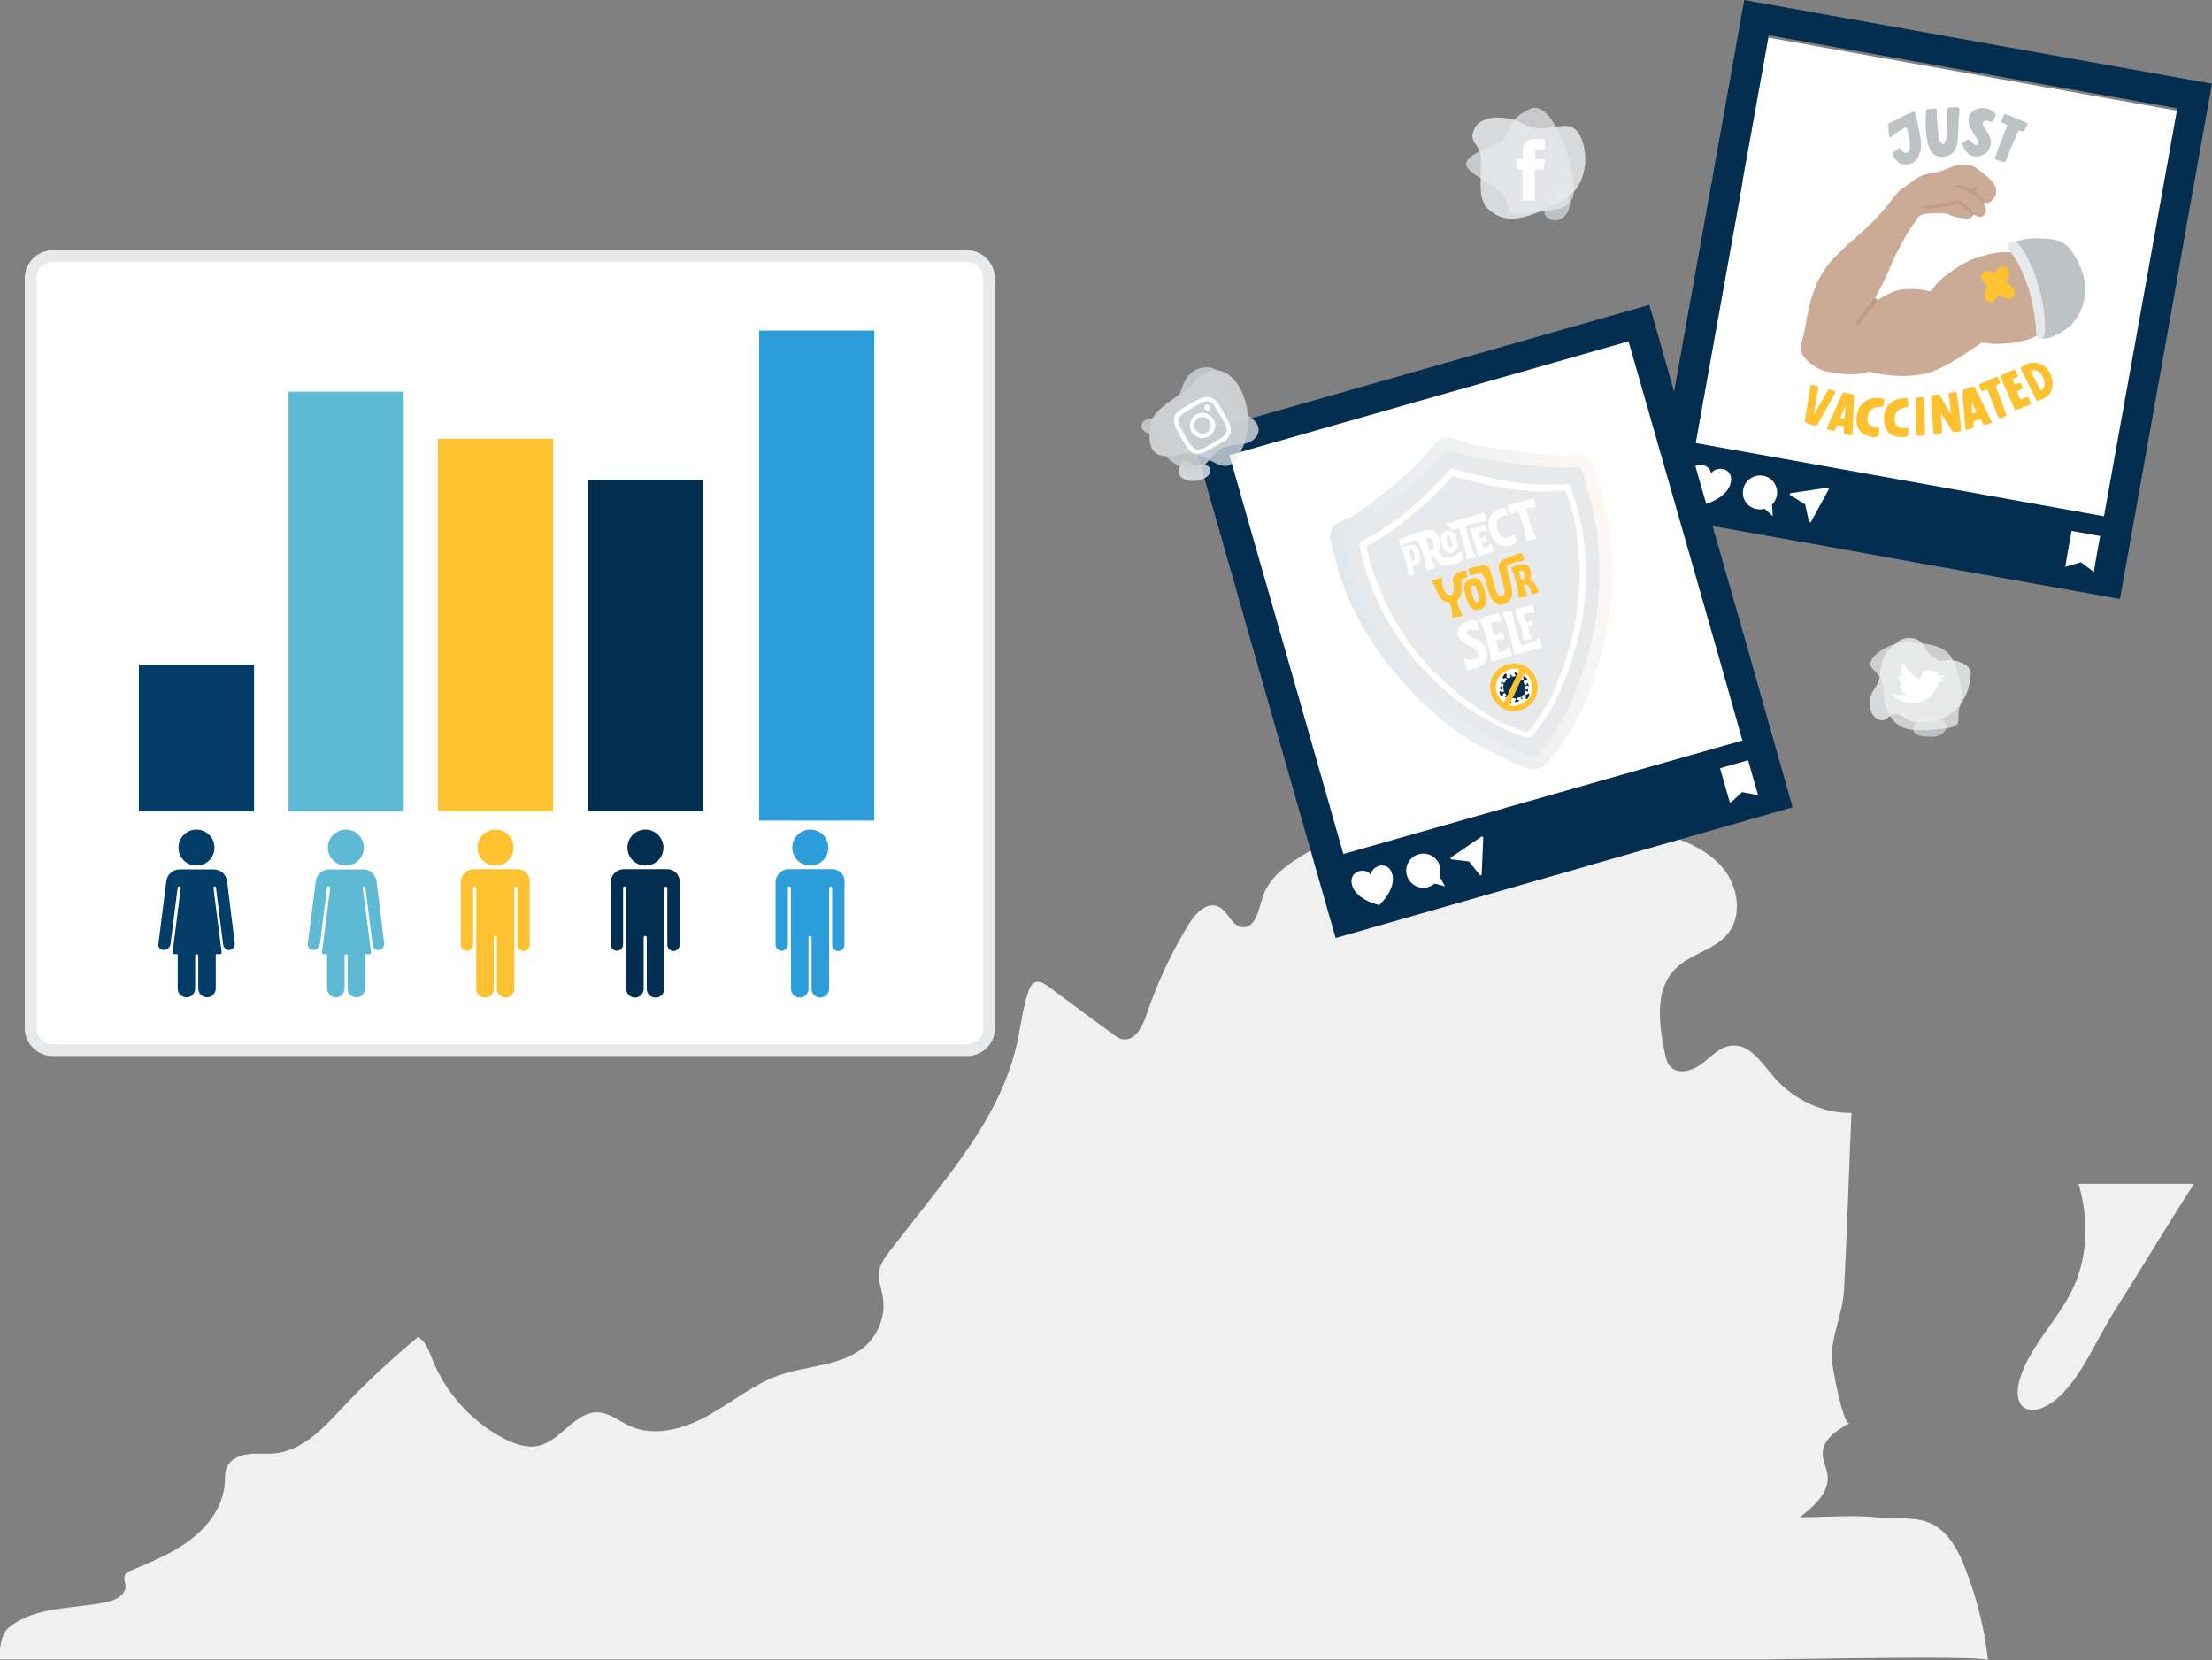 <svg width="489" height="367" viewBox="0 0 489 367" fill="none" xmlns="http://www.w3.org/2000/svg">
<rect x="0" y="0" width="489" height="367" fill="#808080" stroke="none"/>
<g clip-path="url(#clip0)">
<path d="M485.021 261.681C478.938 271.105 473.197 280.757 467.171 290.239C463.646 295.86 461.145 302.162 456.711 307.215C449.946 314.88 442.67 312.382 447.729 301.708C450.401 296.087 454.778 291.488 457.677 285.981C461.6 278.543 461.884 269.743 459.496 261.681H485.021Z" fill="#F0F0F0"/>
<path d="M439.486 367C439.373 365.864 393.213 366.83 389.972 366.83C365.357 366.83 340.743 366.83 316.071 366.83C286.908 366.83 257.746 366.83 228.583 366.83C199.193 366.83 169.803 366.83 140.413 366.83C115.116 366.83 89.819 366.83 64.522 366.83C47.581 366.83 30.698 366.83 13.757 366.83C9.153 366.83 4.548 366.83 -0.057 366.83C-0.057 364.331 0.057 361.209 2.217 359.562C8.073 355.02 16.202 355.702 23.478 354.169C25.468 353.771 27.799 352.636 27.742 350.592C27.685 349.74 27.287 348.888 27.628 348.15C27.855 347.639 28.424 347.412 28.936 347.185C33.54 345.198 38.258 343.324 42.238 340.258C46.217 337.193 49.401 332.764 49.685 327.768C49.742 326.632 49.685 325.497 50.083 324.475C50.822 322.658 52.811 321.693 54.744 321.466C56.677 321.182 58.61 321.466 60.599 321.295C66.853 320.728 71.571 315.618 75.834 311.019C81.064 305.455 86.579 300.402 92.434 295.519C92.604 295.633 92.718 295.746 92.889 295.86C94.31 296.995 94.878 298.812 95.56 300.459C98.516 307.896 104.201 314.198 111.307 317.946C113.695 319.195 116.423 320.16 119.038 319.592C124.041 318.457 127.111 311.984 132.227 312.211C134.785 312.325 136.888 314.142 139.219 315.22C144.733 317.718 151.271 315.845 156.558 312.892C161.844 309.94 166.62 305.966 172.304 303.979C178.899 301.708 186.857 301.991 191.803 297.052C194.531 294.327 195.839 290.239 195.1 286.435C194.816 284.675 194.077 282.972 194.304 281.211C194.531 279.451 195.668 277.918 196.749 276.499C199.932 272.468 203.059 268.38 206.242 264.349C214.428 253.845 222.216 243.115 224.945 230.056C225.741 226.366 226.139 222.619 227.389 219.042C227.673 218.304 228.015 217.509 228.754 217.168C229.72 216.714 230.8 217.395 231.71 218.02C236.428 221.54 241.203 225.06 245.921 228.523C246.604 229.034 247.286 229.545 248.138 229.716C250.867 230.227 252.573 226.99 253.425 224.379C255.813 217.338 258.939 210.582 262.805 204.28C264.226 201.952 266.671 199.34 269.229 200.362C271.446 201.271 272.242 204.734 274.629 204.961C277.472 205.245 278.211 201.271 279.063 198.546C281.735 189.632 294.014 187.815 299.585 180.321C303.11 175.608 303.508 169.249 303.508 163.345C303.508 160.449 304.19 156.645 307.032 156.304C308.226 156.134 309.363 156.702 310.386 157.326C319.482 162.834 325.053 174.132 335.456 176.403C336.138 176.573 336.991 176.63 337.559 176.176C338.298 175.665 338.298 174.586 338.298 173.678C338.355 169.703 340.288 165.559 343.756 163.628C343.926 163.515 344.097 163.458 344.267 163.345C348.019 161.528 353.363 163.061 354.841 166.978C356.035 170.214 354.556 174.018 355.693 177.311C357.285 181.683 362.629 183.103 367.12 184.295C372.293 185.657 377.523 187.815 380.877 191.903C384.288 195.991 385.254 202.52 381.843 206.551C378.83 210.128 373.543 210.866 370.303 214.216C365.755 218.815 366.722 226.366 368.029 232.725C368.257 233.804 368.484 234.939 369.223 235.734C370.985 237.664 374.226 236.699 376.272 235.109C378.319 233.52 380.251 231.362 382.81 231.135C386.903 230.738 389.518 235.053 392.189 238.118C396.339 242.944 402.934 246.181 409.3 246.01C408.732 259.069 408.334 272.184 407.652 285.243C407.368 290.352 404.923 294.951 404.923 300.231C404.923 301.48 407.424 315.391 408.902 314.596C406.117 316.072 402.934 318.173 402.934 321.352C402.934 322.942 403.786 324.361 404.014 325.951C404.525 329.868 401.058 332.991 397.874 335.376C403.673 335.433 409.471 334.808 415.213 335.433C420.386 336 425.559 334.638 429.709 338.726C432.153 341.167 433.631 344.403 434.825 347.696C437.212 353.998 438.747 360.471 439.486 367Z" fill="#F0F0F0"/>
<path d="M218.691 227.274C218.691 229.943 216.474 232.157 213.802 232.157H11.653C8.982 232.157 6.765 229.943 6.765 227.274V61.489C6.765 58.82 8.982 56.606 11.653 56.606H213.745C216.417 56.606 218.634 58.82 218.634 61.489V227.274H218.691Z" fill="white"/>
<path d="M218.691 227.274C218.691 229.943 216.474 232.157 213.802 232.157H11.653C8.982 232.157 6.765 229.943 6.765 227.274V61.489C6.765 58.82 8.982 56.606 11.653 56.606H213.745C216.417 56.606 218.634 58.82 218.634 61.489V227.274H218.691Z" stroke="#E7E9EB" stroke-width="2.581" stroke-miterlimit="10" stroke-linecap="round" stroke-linejoin="round"/>
<path d="M485.931 25.32L390.92 8.314L371.977 113.88L466.988 130.886L485.931 25.32Z" fill="white"/>
<path d="M39.452 187.361C39.452 189.575 41.214 191.335 43.431 191.335C45.648 191.335 47.411 189.575 47.411 187.361C47.411 185.147 45.648 183.386 43.431 183.386C41.214 183.386 39.452 185.147 39.452 187.361Z" fill="#013D66"/>
<path d="M35.018 208.709L36.78 194.742C36.95 193.322 38.201 192.187 39.679 192.187H47.297C48.775 192.187 49.968 193.266 50.196 194.742L51.901 208.538C51.958 209.163 51.617 209.731 51.049 209.958C50.253 210.242 49.457 209.674 49.343 208.879L47.752 196.218C47.752 196.048 47.581 195.934 47.467 195.934C47.297 195.934 47.126 196.104 47.183 196.275L49.002 210.582C49.002 210.753 48.888 210.923 48.661 210.923H47.695V218.474C47.695 219.553 46.899 220.461 45.819 220.461C44.739 220.518 43.829 219.61 43.829 218.531V211.264C43.829 211.036 43.658 210.923 43.488 210.923C43.261 210.923 43.147 211.093 43.147 211.264V218.474C43.147 219.553 42.351 220.461 41.271 220.461C40.191 220.518 39.281 219.61 39.281 218.531V210.923H38.485C38.315 210.923 38.144 210.753 38.144 210.582L39.963 196.275C39.963 196.104 39.85 195.934 39.679 195.934H39.566C39.395 195.934 39.281 196.048 39.281 196.218L37.69 208.709C37.576 209.39 36.95 210.014 36.212 210.014C35.416 209.958 34.904 209.39 35.018 208.709Z" fill="#013D66"/>
<path d="M56.166 146.936H30.698V179.355H56.166V146.936Z" fill="#013D66"/>
<path d="M72.481 187.361C72.481 189.575 74.243 191.335 76.46 191.335C78.677 191.335 80.439 189.575 80.439 187.361C80.439 185.147 78.677 183.386 76.46 183.386C74.3 183.386 72.481 185.147 72.481 187.361Z" fill="#5EBAD4"/>
<path d="M68.046 208.709L69.809 194.742C69.979 193.322 71.23 192.187 72.708 192.187H80.325C81.803 192.187 82.997 193.266 83.225 194.742L84.93 208.538C84.987 209.163 84.646 209.731 84.077 209.958C83.281 210.242 82.486 209.674 82.372 208.879L80.78 196.218C80.78 196.048 80.609 195.934 80.496 195.934C80.325 195.934 80.155 196.104 80.212 196.275L82.031 210.582C82.031 210.753 81.917 210.923 81.69 210.923H80.723V218.474C80.723 219.553 79.927 220.461 78.847 220.461C77.767 220.518 76.858 219.61 76.858 218.531V211.264C76.858 211.036 76.687 210.923 76.516 210.923C76.289 210.923 76.175 211.093 76.175 211.264V218.474C76.175 219.553 75.38 220.461 74.299 220.461C73.219 220.518 72.31 219.61 72.31 218.531V210.923H71.514C71.343 210.923 71.173 210.753 71.173 210.582L72.992 196.275C72.992 196.104 72.878 195.934 72.708 195.934H72.594C72.424 195.934 72.31 196.048 72.31 196.218L70.718 208.709C70.604 209.39 69.979 210.014 69.24 210.014C68.501 209.958 67.99 209.39 68.046 208.709Z" fill="#5EBAD4"/>
<path d="M89.251 86.583H63.783V179.355H89.251V86.583Z" fill="#5EBAD4"/>
<path d="M113.524 187.361C113.524 189.575 111.762 191.335 109.545 191.335C107.328 191.335 105.565 189.575 105.565 187.361C105.565 185.147 107.328 183.386 109.545 183.386C111.762 183.386 113.524 185.147 113.524 187.361Z" fill="#FEC12F"/>
<path d="M114.376 192.13H113.808H105.338H104.769C103.178 192.13 101.87 193.436 101.87 195.026V208.822C101.87 209.56 102.495 210.185 103.234 210.185C103.973 210.185 104.599 209.56 104.599 208.822V196.275C104.599 196.048 104.769 195.934 104.94 195.934C105.11 195.934 105.281 196.104 105.281 196.275V218.588C105.281 219.666 106.134 220.518 107.214 220.518C108.294 220.518 109.147 219.666 109.147 218.588V207.232C109.147 207.005 109.317 206.892 109.488 206.892C109.715 206.892 109.829 207.062 109.829 207.232V218.588C109.829 219.666 110.681 220.518 111.762 220.518C112.842 220.518 113.694 219.666 113.694 218.588V204.848V196.331C113.694 196.104 113.865 195.991 114.035 195.991C114.206 195.991 114.376 196.161 114.376 196.331V208.879C114.376 209.617 115.002 210.242 115.741 210.242C116.48 210.242 117.105 209.617 117.105 208.879V195.082C117.219 193.436 115.968 192.13 114.376 192.13Z" fill="#FEC12F"/>
<path d="M122.278 96.973H96.811V179.355H122.278V96.973Z" fill="#FEC12F"/>
<path d="M146.667 187.361C146.667 189.575 144.904 191.335 142.687 191.335C140.47 191.335 138.708 189.575 138.708 187.361C138.708 185.147 140.47 183.386 142.687 183.386C144.848 183.386 146.667 185.147 146.667 187.361Z" fill="#032E4F"/>
<path d="M147.519 192.13H146.951H138.48H137.912C136.32 192.13 135.013 193.436 135.013 195.026V208.822C135.013 209.56 135.638 210.185 136.377 210.185C137.116 210.185 137.741 209.56 137.741 208.822V196.275C137.741 196.048 137.912 195.934 138.082 195.934C138.253 195.934 138.424 196.104 138.424 196.275V218.588C138.424 219.666 139.276 220.518 140.356 220.518C141.436 220.518 142.289 219.666 142.289 218.588V207.232C142.289 207.005 142.46 206.892 142.63 206.892C142.858 206.892 142.971 207.062 142.971 207.232V218.588C142.971 219.666 143.824 220.518 144.904 220.518C145.984 220.518 146.837 219.666 146.837 218.588V204.848V196.331C146.837 196.104 147.007 195.991 147.178 195.991C147.349 195.991 147.519 196.161 147.519 196.331V208.879C147.519 209.617 148.144 210.242 148.883 210.242C149.622 210.242 150.248 209.617 150.248 208.879V195.082C150.361 193.436 149.054 192.13 147.519 192.13Z" fill="#032E4F"/>
<path d="M155.421 106.057H129.953V179.355H155.421V106.057Z" fill="#032E4F"/>
<path d="M183.105 187.361C183.105 189.575 181.343 191.335 179.126 191.335C176.909 191.335 175.146 189.575 175.146 187.361C175.146 185.147 176.909 183.386 179.126 183.386C181.343 183.386 183.105 185.147 183.105 187.361Z" fill="#2D9CDB"/>
<path d="M183.958 192.13H183.389H174.919H174.35C172.759 192.13 171.451 193.436 171.451 195.026V208.822C171.451 209.56 172.076 210.185 172.816 210.185C173.555 210.185 174.18 209.56 174.18 208.822V196.275C174.18 196.048 174.35 195.934 174.521 195.934C174.691 195.934 174.862 196.104 174.862 196.275V218.588C174.862 219.666 175.715 220.518 176.795 220.518C177.875 220.518 178.728 219.666 178.728 218.588V207.232C178.728 207.005 178.898 206.892 179.069 206.892C179.296 206.892 179.41 207.062 179.41 207.232V218.588C179.41 219.666 180.262 220.518 181.343 220.518C182.423 220.518 183.275 219.666 183.275 218.588V204.848V196.331C183.275 196.104 183.446 195.991 183.616 195.991C183.787 195.991 183.958 196.161 183.958 196.331V208.879C183.958 209.617 184.583 210.242 185.322 210.242C186.061 210.242 186.686 209.617 186.686 208.879V195.082C186.857 193.436 185.549 192.13 183.958 192.13Z" fill="#2D9CDB"/>
<path d="M193.281 73.071H167.813V181.399H193.281V73.071Z" fill="#2D9CDB"/>
<path d="M432.949 27.82C432.892 29.012 432.835 30.148 432.722 31.284C432.665 31.681 432.608 32.078 432.494 32.419C432.096 33.555 431.357 34.293 430.164 34.52C429.709 34.633 429.254 34.69 428.799 34.633C427.719 34.463 426.98 33.895 426.582 32.873C426.071 31.681 425.9 30.432 425.786 29.126C425.616 27.593 425.73 26.06 425.786 24.527C425.786 24.3 425.9 24.187 426.127 24.13C426.525 24.016 426.923 24.073 427.321 24.016C427.492 24.016 427.605 24.016 427.776 24.016C428.117 24.016 428.174 24.073 428.174 24.414C428.174 24.754 428.174 25.038 428.174 25.379C428.174 26.458 428.288 27.536 428.401 28.615C428.458 29.353 428.515 30.035 428.686 30.716C428.742 31.056 428.856 31.34 429.083 31.567C429.425 31.965 429.766 31.908 429.993 31.454C430.164 31.113 430.22 30.773 430.277 30.375C430.448 28.615 430.562 26.855 430.448 25.095C430.448 24.811 430.448 24.471 430.448 24.187C430.448 23.903 430.562 23.789 430.846 23.789C431.471 23.732 432.153 23.676 432.779 23.732C433.12 23.732 433.176 23.846 433.176 24.187C433.176 24.584 433.176 24.982 433.12 25.379C433.006 26.344 432.949 27.139 432.949 27.82Z" fill="#BDC2C5"/>
<path d="M424.65 32.249C424.593 33.384 424.365 34.463 423.569 35.371C423.342 35.599 423.115 35.826 422.83 35.996C422.148 36.28 421.466 36.45 420.727 36.337C420.329 36.28 419.931 36.109 419.647 35.882C419.078 35.371 418.624 34.804 418.453 34.066C418.396 33.839 418.453 33.725 418.624 33.611C418.965 33.328 419.363 33.044 419.761 32.816C420.102 32.646 420.159 32.703 420.329 32.987C420.443 33.157 420.5 33.328 420.613 33.441C421.011 34.066 421.807 33.782 422.091 33.271C422.148 33.1 422.205 32.93 422.205 32.76C422.262 31.284 422.035 29.807 421.523 28.388C421.466 28.161 421.352 28.161 421.182 28.218C420.159 28.785 419.078 29.24 418.283 30.148C418.226 30.205 418.226 30.262 418.169 30.262C417.941 30.432 417.771 30.375 417.657 30.091C417.544 29.637 417.487 29.126 417.487 28.672C417.487 28.331 417.43 28.047 417.373 27.707C417.316 27.48 417.373 27.366 417.6 27.253C419.249 26.401 420.954 25.606 422.66 24.811C422.717 24.811 422.717 24.754 422.774 24.754C423.115 24.584 423.285 24.698 423.399 25.038C423.456 25.265 423.513 25.492 423.569 25.72C423.967 27.196 424.252 28.729 424.479 30.262C424.65 30.943 424.65 31.624 424.65 32.249Z" fill="#BDC2C5"/>
<path d="M436.587 34.577C435.791 34.577 435.166 34.122 434.597 33.441C434.313 33.044 434.029 32.589 433.915 32.078C433.801 31.681 433.801 31.567 434.199 31.284C434.427 31.113 434.654 31 434.881 30.943C435.166 30.829 435.393 30.886 435.564 31.113C435.848 31.397 436.075 31.681 436.416 31.908C436.644 32.078 436.871 32.078 437.098 31.965C437.326 31.851 437.383 31.681 437.326 31.397C437.212 31 437.042 30.659 436.814 30.318C436.473 29.807 436.132 29.296 435.848 28.785C435.62 28.331 435.45 27.877 435.279 27.423C434.881 26.06 435.507 24.925 436.587 24.3C438.008 23.505 439.827 23.903 440.964 24.925C441.191 25.152 441.248 25.379 441.135 25.663C440.964 26.117 440.68 26.514 440.396 26.855C440.225 27.025 440.054 27.082 439.884 26.912C439.6 26.741 439.259 26.685 438.974 26.685C438.52 26.685 438.235 27.025 438.349 27.48C438.406 27.65 438.463 27.877 438.576 27.991C438.861 28.445 439.145 28.899 439.429 29.353C439.827 29.978 440.055 30.659 440.111 31.397C440.111 33.328 438.633 34.69 436.587 34.577Z" fill="#BDC2C5"/>
<path d="M446.535 28.842C446.251 28.785 446.194 28.956 446.081 29.126C445.683 30.148 445.228 31.17 444.773 32.192C444.318 33.271 443.864 34.293 443.523 35.371C443.352 35.826 443.295 35.883 442.784 35.769C442.329 35.655 441.817 35.485 441.362 35.315C440.964 35.144 440.964 35.088 441.078 34.69C441.249 34.236 441.419 33.782 441.59 33.328C442.272 31.567 442.954 29.807 443.636 28.047C443.75 27.707 443.75 27.707 443.466 27.536C443.181 27.366 442.897 27.253 442.613 27.082C442.329 26.969 442.329 26.912 442.442 26.685C442.613 26.287 442.784 25.89 442.954 25.492C443.068 25.265 443.181 25.209 443.409 25.265C443.807 25.379 444.148 25.492 444.546 25.663C445.683 26.117 446.763 26.571 447.843 27.082C448.355 27.309 448.298 27.253 448.07 27.764C447.9 28.104 447.729 28.445 447.559 28.842C447.502 29.013 447.331 29.069 447.161 29.013C446.99 29.013 446.706 28.899 446.535 28.842Z" fill="#BDC2C5"/>
<path d="M429.083 91.239C429.14 92.488 429.254 93.68 429.311 94.873C429.311 95.043 429.311 95.157 429.311 95.327C429.311 95.781 429.254 95.838 428.856 95.895C428.515 95.951 428.174 95.951 427.889 96.008C427.548 96.008 427.492 96.008 427.435 95.668C427.321 93.964 427.094 92.318 427.037 90.615C426.98 89.706 426.923 88.798 426.866 87.889C426.866 87.492 426.866 87.492 427.264 87.378C427.605 87.322 427.946 87.265 428.231 87.208C428.572 87.151 428.742 87.208 428.913 87.549C429.595 88.741 430.277 89.876 431.016 91.069C431.073 91.182 431.13 91.353 431.3 91.409C431.3 91.182 431.243 91.069 431.243 90.898C431.073 89.706 430.959 88.514 430.789 87.378C430.732 86.924 430.732 86.924 431.243 86.754C431.528 86.697 431.869 86.64 432.21 86.64C432.494 86.64 432.551 86.754 432.608 86.981C432.778 88.116 432.949 89.195 433.063 90.331C433.233 91.75 433.347 93.169 433.517 94.532C433.574 95.441 433.631 95.327 432.778 95.441C431.528 95.611 431.869 95.724 431.187 94.702C430.504 93.68 429.879 92.602 429.254 91.58C429.197 91.409 429.197 91.353 429.083 91.239Z" fill="#FEC12F"/>
<path d="M436.246 93.397C436.246 93.68 436.246 94.021 436.303 94.305C436.303 94.475 436.246 94.589 436.075 94.646C435.677 94.816 435.223 94.873 434.825 94.986C434.54 95.043 434.484 95.043 434.484 94.703C434.427 93.851 434.313 93.056 434.256 92.204C434.142 90.388 433.972 88.627 433.915 86.811C433.915 86.697 433.915 86.584 433.915 86.47C433.915 86.243 434.029 86.129 434.199 86.073C434.881 85.845 435.507 85.675 436.189 85.448C436.416 85.391 436.473 85.505 436.587 85.675C436.871 86.356 437.212 86.981 437.553 87.606C438.463 89.422 439.316 91.296 440.225 93.113C440.396 93.453 440.396 93.51 440.055 93.567C439.657 93.68 439.202 93.794 438.804 93.908C438.577 93.964 438.406 93.908 438.349 93.68C438.235 93.397 438.065 93.169 437.951 92.886C437.894 92.715 437.781 92.659 437.61 92.715C437.326 92.829 436.985 92.942 436.644 92.999C436.303 93.169 436.246 93.226 436.246 93.397ZM435.962 89.082C435.905 89.195 435.905 89.309 435.905 89.422C435.905 89.876 435.962 90.388 435.962 90.842C436.018 91.466 436.018 91.466 436.644 91.296C436.814 91.239 436.871 91.182 436.814 90.955C436.587 90.501 436.416 89.99 436.189 89.536C436.132 89.365 436.075 89.195 435.962 89.082Z" fill="#FEC12F"/>
<path d="M408.618 86.981C408.902 87.038 409.187 87.094 409.471 87.151C409.869 87.265 409.869 87.265 409.869 87.662C409.869 88.116 409.812 88.627 409.812 89.082C409.755 90.728 409.698 92.318 409.641 93.964C409.641 94.589 409.585 95.27 409.528 95.895C409.528 96.122 409.414 96.235 409.187 96.179C408.732 96.179 408.334 96.065 407.879 95.951C407.709 95.895 407.595 95.781 407.595 95.611C407.595 95.27 407.595 94.93 407.595 94.589C407.595 94.362 407.538 94.248 407.311 94.191C407.026 94.135 406.685 94.078 406.401 94.021C406.231 93.964 406.117 94.078 406.06 94.191C405.946 94.418 405.833 94.702 405.719 94.93C405.605 95.157 405.492 95.27 405.207 95.213C404.866 95.157 404.525 95.1 404.184 94.986C403.843 94.873 403.843 94.816 403.957 94.475C404.241 93.851 404.525 93.169 404.809 92.545C405.548 90.898 406.287 89.195 407.026 87.549C407.424 86.697 407.424 86.697 408.334 86.811C408.391 86.924 408.504 86.924 408.618 86.981ZM407.993 89.82C407.993 89.82 407.936 89.82 407.936 89.876C407.538 90.671 407.197 91.409 406.913 92.261C406.856 92.375 406.913 92.488 407.026 92.488C407.14 92.545 407.254 92.545 407.311 92.545C407.709 92.602 407.709 92.602 407.765 92.204C407.936 91.466 407.936 90.728 408.05 89.99C408.05 89.933 408.05 89.876 407.993 89.82Z" fill="#FEC12F"/>
<path d="M450.458 80.281C451.822 80.508 452.789 81.417 453.357 82.836C453.755 83.858 453.869 84.88 453.641 85.959C453.471 86.584 453.187 87.094 452.675 87.492C452.05 88.003 451.311 88.344 450.572 88.627C450.401 88.684 450.344 88.627 450.231 88.514C450.06 88.173 449.833 87.889 449.719 87.549C448.753 85.618 447.786 83.631 446.82 81.701C446.649 81.36 446.649 81.36 446.877 81.19C447.9 80.338 449.037 79.941 450.458 80.281ZM451.197 86.356C451.709 86.016 451.936 85.561 451.993 84.994C451.993 84.256 451.765 83.518 451.368 82.893C451.083 82.439 450.685 82.098 450.174 81.928C449.719 81.757 449.378 81.814 448.98 82.155C449.662 83.574 450.401 84.994 451.197 86.356Z" fill="#FEC12F"/>
<path d="M401.114 91.523C401.398 90.955 401.683 90.444 401.967 89.99C402.649 88.741 403.388 87.492 404.07 86.243C404.184 86.016 404.298 85.959 404.525 86.073C404.866 86.186 405.207 86.3 405.491 86.413C405.832 86.527 405.832 86.584 405.662 86.924C404.923 88.287 404.184 89.649 403.388 91.012C402.876 91.92 402.365 92.772 401.91 93.68C401.739 94.021 401.512 94.135 401.171 94.078C400.489 93.964 399.863 93.737 399.238 93.397C399.011 93.283 398.954 93.113 399.011 92.886C399.181 91.75 399.409 90.615 399.579 89.479C399.807 88.117 400.034 86.811 400.205 85.448C400.261 85.051 400.318 84.994 400.716 85.107C401.057 85.164 401.398 85.278 401.739 85.391C402.08 85.505 402.08 85.505 401.967 85.789C401.626 87.549 401.341 89.365 401.057 91.182C401.057 91.239 401 91.353 401.114 91.523Z" fill="#FEC12F"/>
<path d="M413.677 96.576C412.199 96.292 411.176 95.668 410.664 94.362C410.38 93.68 410.38 92.999 410.437 92.261C410.494 91.75 410.551 91.296 410.721 90.785C411.346 88.911 413.279 87.889 414.928 87.946C415.326 87.946 415.781 88.003 416.178 88.116C416.576 88.23 416.633 88.344 416.576 88.741C416.576 88.855 416.52 88.968 416.52 89.025C416.406 89.309 416.406 89.593 416.235 89.82C416.065 90.047 415.724 89.933 415.439 89.933C414.985 89.99 414.53 90.104 414.132 90.274C413.791 90.444 413.507 90.671 413.336 90.955C412.995 91.523 412.768 92.091 412.825 92.772C412.881 93.453 413.222 93.964 413.848 94.248C414.189 94.362 414.53 94.475 414.928 94.475C415.439 94.475 415.496 94.532 415.439 95.1C415.439 95.441 415.383 95.781 415.326 96.065C415.269 96.463 415.155 96.519 414.757 96.576C414.303 96.69 413.905 96.633 413.677 96.576Z" fill="#FEC12F"/>
<path d="M419.305 96.519C417.997 96.292 417.202 95.497 416.747 94.305C416.349 93.113 416.349 91.864 416.804 90.671C417.202 89.593 417.941 88.855 418.964 88.457C419.703 88.173 420.499 88.003 421.295 88.003C421.693 88.003 421.693 88.003 421.749 88.4C421.806 88.798 421.806 89.252 421.863 89.649C421.863 89.876 421.806 89.99 421.579 89.99C421.181 90.047 420.726 90.16 420.385 90.274C419.191 90.728 418.68 91.864 418.85 93.056C418.964 93.908 419.646 94.532 420.556 94.646C420.897 94.703 421.238 94.646 421.522 94.589C421.806 94.532 421.806 94.532 421.863 94.873C421.92 95.27 421.863 95.725 421.863 96.122C421.863 96.292 421.749 96.406 421.636 96.463C421.181 96.633 420.726 96.633 420.271 96.633C419.93 96.633 419.589 96.576 419.305 96.519Z" fill="#FEC12F"/>
<path d="M446.251 83.12C446.194 83.234 446.137 83.29 446.023 83.29C445.739 83.461 445.455 83.574 445.114 83.745C444.887 83.858 444.887 83.972 445 84.142C445.114 84.369 445.228 84.596 445.284 84.767C445.341 84.937 445.455 84.994 445.626 84.937C445.853 84.823 446.08 84.767 446.365 84.71C446.706 84.596 446.706 84.596 446.876 84.88C447.388 85.789 447.331 85.845 446.421 86.243C445.796 86.527 445.853 86.47 446.08 87.038C446.194 87.378 446.365 87.662 446.478 88.003C446.592 88.23 446.706 88.287 446.876 88.173C447.274 88.06 447.672 87.946 448.013 87.832C448.354 87.719 448.354 87.719 448.525 88.06C448.638 88.4 448.809 88.684 448.923 89.025C448.98 89.195 448.98 89.365 448.752 89.422C447.786 89.82 446.819 90.217 445.796 90.615C445.512 90.728 445.512 90.728 445.341 90.387C445.057 89.706 444.716 89.025 444.432 88.344C443.75 86.754 443.067 85.164 442.328 83.574C442.158 83.12 442.101 83.12 442.556 82.893C443.409 82.496 444.261 82.098 445.114 81.757C445.455 81.644 445.455 81.644 445.569 81.928C445.682 82.269 445.853 82.552 445.967 82.893C446.194 83.007 446.194 83.063 446.251 83.12Z" fill="#FEC12F"/>
<path d="M443.579 91.75C443.522 91.864 443.465 91.92 443.351 91.977C442.953 92.147 442.612 92.375 442.214 92.488C442.044 92.545 441.873 92.488 441.816 92.318C441.759 92.204 441.703 92.091 441.646 91.92C440.907 90.16 440.225 88.4 439.542 86.584C439.372 86.073 439.315 86.073 438.86 86.243C438.69 86.3 438.576 86.356 438.405 86.413C438.178 86.527 438.064 86.47 437.951 86.243C437.78 85.902 437.666 85.561 437.496 85.221C437.439 85.05 437.496 84.937 437.666 84.88C437.723 84.88 437.78 84.823 437.837 84.823C438.974 84.312 440.111 83.858 441.248 83.347C441.589 83.177 441.589 83.177 441.759 83.574C441.873 83.858 441.987 84.142 442.101 84.426C442.214 84.653 442.157 84.767 441.93 84.88C441.759 84.937 441.589 85.05 441.418 85.107C441.191 85.221 441.191 85.334 441.248 85.505C441.873 87.151 442.442 88.798 443.067 90.444C443.181 90.785 443.351 91.126 443.465 91.523C443.522 91.636 443.579 91.693 443.579 91.75Z" fill="#FEC12F"/>
<path d="M425.16 87.833C425.388 87.833 425.388 88.003 425.388 88.173C425.388 88.798 425.388 89.422 425.445 90.047C425.501 91.92 425.501 93.737 425.558 95.611C425.558 95.668 425.558 95.724 425.558 95.724C425.558 96.235 425.501 96.235 425.047 96.292C424.762 96.292 424.421 96.292 424.137 96.349C423.682 96.349 423.625 96.292 423.625 95.895C423.625 95.157 423.625 94.419 423.625 93.68C423.569 91.92 423.569 90.16 423.512 88.344C423.512 87.889 423.512 87.946 423.966 87.889C424.308 87.776 424.706 87.833 425.16 87.833Z" fill="#FEC12F"/>
<path d="M438.406 44.967C438.691 45.307 438.861 45.591 438.975 45.932C439.145 46.499 439.032 47.011 438.691 47.465C438.406 47.805 438.008 47.976 437.554 47.919C437.156 47.862 436.815 47.749 436.473 47.578C436.36 47.522 436.246 47.465 436.189 47.635C435.905 48.146 435.45 48.316 434.939 48.316C433.631 48.316 432.324 48.089 431.073 47.522C430.618 47.294 430.107 47.181 429.595 47.181C428.458 47.124 427.321 47.124 426.241 47.181C425.672 47.238 425.104 47.351 424.592 47.578C424.422 47.635 424.251 47.749 424.138 47.919C423.342 49.111 422.432 50.247 421.693 51.496C420.84 52.915 420.158 54.391 419.362 55.811C418.68 57.06 418.169 58.366 417.6 59.672C417.032 60.977 416.463 62.227 415.781 63.475C415.213 64.554 414.701 65.576 414.132 66.655C414.076 66.712 414.076 66.825 414.019 66.939C414.246 66.882 414.36 66.712 414.53 66.655C415.838 65.747 417.259 65.065 418.68 64.441C419.874 63.986 421.125 63.873 422.375 63.873C423.797 63.873 425.161 64.043 426.525 64.384C426.696 64.441 426.809 64.384 426.923 64.27C427.321 63.816 427.662 63.305 428.06 62.851C429.026 61.659 430.277 60.75 431.528 59.899C432.835 58.99 434.143 58.195 435.564 57.514C441.078 55.357 443.807 55.697 444.773 55.811C446.365 55.981 447.786 56.492 449.15 57.344C449.946 57.798 450.628 58.422 451.254 59.161C452.106 60.126 452.789 61.148 453.414 62.283C454.323 64.043 454.721 65.974 454.494 67.961C454.38 68.869 454.039 69.721 453.698 70.516C452.845 72.56 451.254 73.809 449.264 74.717C448.07 75.228 444.659 76.137 440.453 76.023C439.771 75.909 439.088 75.853 438.349 75.739C438.179 75.682 438.008 75.739 437.895 75.853C436.758 76.704 435.564 77.442 434.37 78.237C432.38 79.543 430.334 80.792 428.117 81.757C426.753 82.382 425.331 82.723 423.797 82.893C418.851 83.574 414.53 82.439 413.45 82.212C413.337 82.155 413.166 82.155 413.052 82.212C411.915 82.609 410.722 82.723 409.471 82.723C407.709 82.779 405.946 82.552 404.184 82.212C402.365 81.871 400.034 80.508 398.897 79.032C398.556 78.635 398.329 78.18 398.158 77.669C397.988 77.102 398.045 76.534 398.158 75.966C398.215 75.853 398.215 75.682 398.272 75.569C398.841 74.093 399.011 72.503 399.295 70.913C399.58 69.38 399.921 67.847 400.319 66.314C400.546 65.463 401.569 62.34 402.763 60.523C403.502 59.217 404.468 58.025 405.549 56.946C406.458 56.038 407.368 55.073 408.277 54.221C409.357 53.199 410.608 52.234 411.688 51.212C413.962 49.168 416.065 47.011 417.884 44.569C418.339 43.945 418.851 43.32 419.362 42.752C419.76 42.298 420.272 41.844 420.784 41.503C421.636 40.935 422.489 40.311 423.285 39.743C424.251 39.005 425.331 38.551 426.525 38.381C426.923 38.324 427.321 38.21 427.719 38.154C428.515 38.04 429.254 37.813 429.993 37.472C431.187 36.961 432.38 36.507 433.631 36.393C434.939 36.28 436.132 36.564 437.156 37.359C438.065 37.983 438.918 38.664 439.714 39.403C440.112 39.743 440.51 40.141 440.794 40.652C441.988 42.525 440.908 44.285 439.43 44.91C439.259 44.739 438.918 44.853 438.406 44.967Z" fill="#CBAA96"/>
<path d="M425.389 46.045C425.218 45.989 425.047 45.989 424.934 45.875C424.82 45.761 424.82 45.648 424.991 45.648C425.104 45.591 425.218 45.591 425.389 45.591C427.606 45.534 429.766 45.023 431.926 44.456C432.04 44.399 432.21 44.399 432.324 44.342C432.892 44.172 433.347 44.342 433.802 44.683C434.2 45.023 434.598 45.364 434.996 45.761C435.337 46.102 435.621 46.386 435.905 46.727C435.962 46.783 435.962 46.783 436.019 46.84C436.133 47.011 436.303 47.238 436.133 47.351C435.962 47.522 435.792 47.294 435.678 47.181C434.939 46.443 434.086 45.875 433.29 45.194C433.006 44.91 432.779 44.91 432.381 45.023C430.618 45.648 428.743 45.989 426.867 46.045C426.298 46.102 425.843 46.102 425.389 46.045Z" fill="#C39B84"/>
<path d="M414.986 66.371C414.929 66.541 414.872 66.712 414.758 66.825C413.507 68.302 412.371 69.948 411.177 71.538C411.063 71.708 410.949 71.822 410.779 71.878C410.608 71.992 410.495 71.935 410.438 71.765C410.381 71.538 410.381 71.311 410.495 71.084C410.836 70.459 411.234 69.835 411.688 69.267C412.484 68.188 413.337 67.223 414.19 66.201C414.247 66.144 414.303 66.087 414.36 66.031C414.531 65.917 414.701 65.917 414.815 66.031C414.986 66.087 414.986 66.258 414.986 66.371Z" fill="#C39B84"/>
<path d="M433.347 40.935C434.029 41.106 434.711 41.333 435.394 41.674C435.564 41.787 435.791 41.844 435.962 41.957C436.076 42.014 436.189 42.014 436.246 41.844C436.36 41.674 436.474 41.447 436.587 41.276C436.644 41.163 436.758 41.049 436.815 40.992C436.928 40.879 437.042 40.765 437.213 40.879C437.383 40.992 437.326 41.106 437.27 41.276C437.213 41.39 437.156 41.503 437.099 41.674C437.042 41.787 436.985 41.844 436.928 41.957C436.758 42.355 436.758 42.355 437.042 42.639C437.497 43.036 437.952 43.49 438.35 44.001C438.463 44.172 438.577 44.342 438.634 44.569C438.691 44.683 438.691 44.796 438.52 44.91C438.406 44.967 438.293 44.91 438.236 44.796C438.009 44.512 437.724 44.285 437.497 44.058C436.36 42.923 434.996 42.241 433.574 41.674C433.29 41.56 432.949 41.447 432.608 41.333C432.551 41.276 432.438 41.276 432.438 41.163C432.438 41.049 432.494 40.992 432.608 40.935C432.892 40.822 433.063 40.935 433.347 40.935Z" fill="#C39B84"/>
<path d="M438.805 64.781C438.918 64.327 439.032 63.873 439.26 63.476C439.373 63.248 439.316 63.135 439.146 62.965C438.862 62.737 438.634 62.51 438.407 62.227C438.009 61.829 437.838 61.318 438.066 60.807C438.293 60.239 438.748 59.955 439.373 59.899C439.771 59.899 440.169 60.012 440.51 60.126C440.965 60.296 440.965 60.296 441.249 59.955C441.42 59.728 441.59 59.501 441.818 59.331C441.988 59.161 442.216 59.047 442.443 58.99C443.409 58.593 444.376 59.444 444.205 60.41C444.148 60.921 443.921 61.432 443.694 61.886C443.523 62.283 443.523 62.283 443.864 62.567C444.262 62.908 444.66 63.305 445.001 63.703C445.115 63.873 445.228 64.043 445.285 64.214C445.797 65.179 445.001 66.144 443.978 66.031C443.466 65.974 442.955 65.803 442.5 65.519C442.272 65.406 442.045 65.122 441.818 65.236C441.59 65.292 441.533 65.633 441.363 65.803C441.192 66.087 441.022 66.371 440.794 66.541C440.51 66.769 440.226 66.882 439.885 66.825C439.089 66.655 438.691 66.144 438.748 65.349C438.748 65.236 438.748 65.008 438.805 64.781Z" fill="#FEC12F"/>
<path d="M453.301 52.858C454.153 52.972 454.949 53.142 455.745 53.54C456.882 54.108 457.735 55.073 458.417 56.151C459.213 57.401 459.838 58.763 460.35 60.183C460.748 61.375 460.918 62.567 460.918 63.759C460.918 64.441 460.861 65.065 460.804 65.747C460.748 66.314 460.577 66.882 460.406 67.45C460.065 68.642 459.497 69.778 458.758 70.8C458.36 71.367 457.848 71.878 457.28 72.333C456.2 73.184 455.006 73.922 453.698 74.433C453.016 74.717 452.334 74.831 451.595 74.831C451.481 74.831 451.368 74.831 451.197 74.774C450.799 74.66 450.629 74.547 450.629 74.093C450.515 73.184 450.515 72.276 450.458 71.367C450.345 69.835 450.231 68.302 449.947 66.769C449.662 65.463 449.321 64.157 448.866 62.908C448.753 62.624 448.639 62.34 448.582 62.056C447.957 60.126 446.934 58.422 445.854 56.719C445.456 56.095 445.058 55.527 444.66 54.959C444.546 54.789 444.489 54.618 444.489 54.391C444.489 54.108 444.603 53.824 444.83 53.71C445.115 53.54 445.399 53.483 445.683 53.369C448.127 52.575 450.686 52.575 453.301 52.858Z" fill="#BDC2C5"/>
<path d="M452.05 73.638C451.993 73.865 451.936 74.149 451.822 74.376C451.652 74.717 451.311 74.888 450.969 74.888C450.572 74.831 450.401 74.604 450.287 74.263C450.174 73.922 450.174 73.582 450.117 73.241C450.06 71.14 449.662 69.04 449.264 66.996C448.696 64.214 447.786 61.545 446.535 58.99C445.967 57.855 445.228 56.776 444.489 55.754C444.261 55.47 444.091 55.13 443.977 54.789C443.807 54.335 443.92 53.767 444.432 53.54C445.114 53.256 445.512 53.313 446.024 53.767C446.763 54.448 447.331 55.3 447.786 56.208C448.696 57.911 449.548 59.672 450.117 61.545C451.026 64.384 451.765 67.336 451.993 70.345C452.05 71.254 452.106 72.106 452.05 73.014C452.106 73.184 452.106 73.411 452.05 73.638Z" fill="#E7E9EB"/>
<path d="M483.429 49.565L484.054 46.045L489 18.509L385.595 0L380.194 30.205L380.024 31.17L379.967 31.397L379.455 34.293L379.398 34.52L378.887 37.529L378.546 39.516L378.375 40.425L378.261 40.935L365.187 113.893L400.545 120.195L421.693 123.999L422.261 124.112L441.362 127.519L468.649 132.402L475.356 94.93L480.984 63.419L483.429 49.565ZM395.657 109.237C395.657 109.123 395.77 109.01 395.884 109.01L403.899 107.818C403.956 107.818 404.07 107.818 404.127 107.874C404.127 107.874 404.127 107.931 404.184 107.931L404.241 107.988C404.241 108.045 404.297 108.158 404.241 108.215L400.375 115.312C400.318 115.426 400.204 115.482 400.091 115.426C399.977 115.426 399.863 115.312 399.863 115.198L399.806 114.858L399.067 111.508L396.168 109.691L395.827 109.464C395.657 109.464 395.6 109.351 395.657 109.237ZM385.367 108.215C385.708 106.171 387.698 104.808 389.745 105.149C391.791 105.49 393.155 107.477 392.814 109.521C392.644 110.316 392.246 111.054 391.734 111.565L391.905 114.063L390.086 112.473C389.574 112.587 389.005 112.644 388.437 112.53C386.334 112.246 384.969 110.316 385.367 108.215ZM373.543 104.922C374.168 101.572 378.261 102.594 378.261 104.752C379.114 102.878 383.264 103.276 382.639 106.569C382.013 109.975 377.068 111.451 377.068 111.451C377.068 111.451 372.918 108.329 373.543 104.922ZM465.124 114.12L444.261 110.373L405.321 103.389L374.851 97.939L381.502 60.977L384.571 43.888L385.026 41.276L385.424 38.608L386.675 31.795L390.995 7.778L481.325 23.959L472.457 73.355L468.307 96.349L465.124 114.12ZM462.907 126.44L460.008 124.283L456.54 125.305L456.824 123.715L457.108 122.068L457.961 117.356L464.271 118.491L463.419 123.204L463.134 124.85L462.907 126.44Z" fill="#032E4F"/>
<path d="M360.141 72.22L267.321 98.684L296.798 201.815L389.618 175.352L360.141 72.22Z" fill="white"/>
<path d="M373.259 97.712L372.293 94.305L364.618 67.393L263.544 96.178L271.957 125.702L272.242 126.61L272.298 126.838L273.094 129.676L273.151 129.903L274.004 132.856L274.572 134.786L274.8 135.638L274.913 136.092L295.265 207.346L329.828 197.467L350.463 191.562L350.975 191.392L369.621 186.055L396.282 178.447L385.936 141.94L377.125 111.167L373.259 97.712ZM320.675 189.802C320.675 189.689 320.675 189.575 320.789 189.518L327.44 184.976C327.497 184.919 327.611 184.919 327.668 184.919C327.668 184.919 327.724 184.919 327.724 184.976H327.781C327.838 185.033 327.895 185.09 327.895 185.203L327.554 193.265C327.554 193.379 327.497 193.493 327.383 193.493C327.27 193.549 327.156 193.493 327.099 193.379L326.872 193.095L324.768 190.427L321.358 190.029L320.96 189.972C320.789 190.029 320.675 189.916 320.675 189.802ZM311.011 193.493C310.443 191.505 311.58 189.405 313.626 188.837C315.616 188.269 317.719 189.405 318.288 191.449C318.515 192.243 318.458 193.038 318.231 193.776L319.482 195.934L317.151 195.309C316.753 195.65 316.241 195.934 315.673 196.104C313.683 196.672 311.58 195.48 311.011 193.493ZM298.903 195.707C297.936 192.414 302.143 191.562 303.053 193.493C302.996 191.449 306.862 189.972 307.771 193.209C308.737 196.502 304.929 200.079 304.929 200.079C304.929 200.079 299.869 199 298.903 195.707ZM385.197 163.685L364.789 169.476L326.701 180.321L296.97 188.78L286.681 152.671L281.906 135.978L281.167 133.424L280.428 130.812L278.495 124.112L271.787 100.607L360.014 75.455L373.828 123.715L380.251 146.198L385.197 163.685ZM388.665 175.778L385.14 175.097L382.468 177.538L382.014 176.006L381.559 174.416L380.251 169.817L386.448 168.057L387.755 172.656L388.21 174.245L388.665 175.778Z" fill="#032E4F"/>
<path d="M352.112 102.537C351.429 101.061 350.065 100.266 348.473 100.493C346.768 100.721 344.949 100.721 342.618 100.55C338.98 100.266 335.399 99.812 331.874 99.244C331.476 99.188 331.021 99.131 330.623 99.074C328.918 98.79 327.326 98.563 325.678 98.222C324.37 97.939 322.892 97.541 321.3 96.973C320.902 96.86 320.05 96.519 319.027 96.803C317.946 97.087 317.378 97.882 317.151 98.166C314.99 101.061 312.319 103.559 310.045 105.547C307.487 107.818 304.701 109.975 302.143 111.962C300.437 113.268 298.561 114.404 296.515 115.255C295.833 115.539 295.037 115.88 294.468 116.845C293.843 117.924 294.071 119.002 294.184 119.627L294.241 119.797C294.525 121.103 294.866 122.409 295.208 123.658C295.321 124.169 295.492 124.68 295.605 125.191C295.833 126.099 296.117 126.894 296.401 127.689C296.572 128.143 296.686 128.541 296.856 128.938C297.538 131.039 298.391 133.14 299.585 135.411C300.608 137.511 301.802 139.555 303.223 141.713C305.156 144.722 306.975 147.107 308.851 149.264C310.954 151.649 313.228 154.147 315.729 156.475C318.401 158.973 321.187 161.244 324.143 163.117C326.076 164.366 328.293 165.616 331.021 166.921C333.523 168.114 335.455 168.965 337.331 169.703C338.014 169.987 338.98 170.214 340.06 169.93C341.026 169.647 341.652 169.022 342.106 168.511C344.21 166.07 345.915 163.685 347.45 161.187C348.985 158.632 350.293 155.85 351.429 152.671C351.827 151.592 352.168 150.513 352.51 149.434C352.623 149.15 352.68 148.81 352.794 148.526C353.817 145.46 354.613 142.564 355.181 139.726C356.432 133.48 356.773 126.951 356.148 119.684C355.864 116.334 355.238 112.871 354.158 109.067C354.044 108.669 353.931 108.272 353.817 107.931C353.59 107.079 353.362 106.228 353.135 105.376C352.851 104.581 352.566 103.559 352.112 102.537Z" fill="url(#paint0_linear)"/>
<path d="M298.277 124.51C297.823 122.75 297.311 120.933 296.913 119.173C296.686 118.208 296.629 118.208 297.595 117.81C299.812 116.845 301.916 115.653 303.792 114.176C306.52 112.076 309.249 109.918 311.864 107.647C314.592 105.263 317.207 102.765 319.368 99.812C319.709 99.358 319.766 99.358 320.334 99.528C321.869 100.039 323.461 100.55 325.052 100.891C327.156 101.345 329.259 101.629 331.362 101.97C335.001 102.537 338.639 102.992 342.334 103.275C344.494 103.446 346.654 103.503 348.815 103.219C349.212 103.162 349.383 103.332 349.554 103.673C349.951 104.525 350.179 105.376 350.406 106.228C350.747 107.477 351.088 108.669 351.43 109.918C352.339 113.211 353.021 116.618 353.305 120.024C353.874 126.497 353.647 132.913 352.396 139.271C351.827 142.167 349.099 152.841 344.949 159.824C343.471 162.266 341.765 164.594 339.89 166.751C339.321 167.432 339.037 167.489 338.241 167.148C336.138 166.354 334.148 165.445 332.101 164.423C329.828 163.344 327.61 162.152 325.507 160.79C316.07 155.793 306.236 141.94 305.383 140.18C302.655 136.319 298.562 125.759 298.277 124.51Z" fill="#E7E9EB"/>
<path d="M348.758 112.7C349.894 116.05 350.292 120.252 350.52 124.453C350.577 125.702 350.52 126.894 350.52 128.143C350.577 130.471 350.292 132.742 350.065 135.013C349.894 136.433 349.667 137.852 349.326 139.215C348.587 142.053 347.848 144.836 346.938 147.618C346.029 150.286 344.892 152.841 343.641 155.339C342.447 157.724 340.913 159.824 339.378 161.982C339.15 162.323 338.809 162.606 338.525 162.947C338.298 163.174 338.127 163.231 337.786 163.117C335.796 162.55 333.92 161.812 332.044 160.903C329.941 159.881 328.008 158.746 326.019 157.553C322.892 155.68 320.163 153.295 317.548 150.797C316.241 149.548 314.933 148.356 313.74 146.993C310.897 143.7 308.396 140.123 306.236 136.262C304.53 133.196 303.109 130.017 302.086 126.724C301.461 124.737 300.892 122.636 300.551 120.592C300.437 120.024 300.494 119.968 301.063 119.627C303.109 118.491 305.213 117.356 307.145 115.993C309.476 114.347 311.636 112.587 313.74 110.656C315.957 108.669 317.946 106.512 319.993 104.354C320.107 104.241 320.22 104.127 320.334 104.014C320.675 103.559 321.073 103.503 321.585 103.673C324.882 104.638 328.179 105.376 331.533 106.058C334.887 106.682 338.298 107.079 341.708 107.136C343.243 107.136 344.778 107.193 346.256 107.023C346.825 106.966 346.882 107.023 347.109 107.534C347.791 108.953 348.132 110.486 348.758 112.7ZM347.28 111.962C346.938 110.997 346.654 110.032 346.313 109.067C346.086 108.442 346.199 108.329 345.347 108.442C345.119 108.499 344.892 108.499 344.665 108.499C340.23 108.896 335.91 108.442 331.533 107.704C329.771 107.42 328.065 107.023 326.303 106.568C324.825 106.171 323.29 105.887 321.812 105.376C321.073 105.149 321.243 105.149 320.732 105.66C318.458 108.158 316.07 110.6 313.455 112.757C311.579 114.29 309.703 115.88 307.714 117.299C306.008 118.491 304.303 119.57 302.484 120.479C302.2 120.649 302.029 120.819 302.143 121.16C302.256 121.501 302.256 121.898 302.37 122.239C302.882 124.453 303.564 126.61 304.417 128.768C304.985 130.244 305.61 131.663 306.236 133.083C307.714 136.149 309.419 138.988 311.352 141.77C312.773 143.7 314.251 145.63 315.9 147.39C317.605 149.207 319.481 150.797 321.357 152.443C323.802 154.544 326.417 156.475 329.202 158.178C331.646 159.654 334.205 160.79 336.876 161.641C337.388 161.812 337.729 161.755 338.07 161.357C339.833 159.313 341.311 157.099 342.561 154.771C343.698 152.671 344.437 150.4 345.29 148.129C346.54 144.722 347.621 141.202 348.246 137.625C349.099 132.288 349.497 126.951 348.928 121.614C348.644 118.321 348.303 115.085 347.28 111.962Z" fill="white"/>
<path d="M335.195 156.236C337.532 155.945 339.191 153.818 338.901 151.484C338.61 149.15 336.48 147.494 334.143 147.784C331.806 148.074 330.148 150.201 330.438 152.535C330.729 154.869 332.859 156.526 335.195 156.236Z" fill="white"/>
<path d="M333.067 153.977C333.01 153.806 332.954 153.579 332.84 153.409C332.726 153.295 332.669 153.125 332.499 153.238C332.385 153.295 332.215 153.352 332.215 153.579C332.215 153.693 332.271 153.863 332.101 153.92C331.874 153.977 331.76 153.806 331.703 153.636C331.646 153.522 331.589 153.409 331.532 153.295C331.476 153.125 331.419 152.955 331.532 152.841C331.703 152.727 331.817 152.898 331.93 152.955C332.101 153.125 332.215 153.068 332.328 152.955C332.442 152.841 332.499 152.784 332.442 152.614C332.385 152.5 332.442 152.273 332.271 152.216C332.101 152.16 332.044 152.273 331.93 152.387C331.817 152.5 331.76 152.387 331.703 152.33C331.646 152.16 331.589 151.933 331.76 151.705C331.987 151.705 331.987 152.16 332.271 151.933C332.328 151.876 332.442 151.251 332.385 151.194C332.328 151.081 332.101 151.081 331.817 151.194C331.76 150.967 331.874 150.797 332.044 150.627C332.215 150.627 332.158 150.74 332.215 150.797C332.442 151.024 332.499 151.024 332.726 150.74C332.84 150.627 332.897 150.456 333.01 150.343C333.124 150.229 333.124 150.116 333.01 150.002C332.897 149.889 332.84 149.775 332.669 149.889C332.556 150.002 332.385 150.116 332.271 149.945C332.101 149.775 332.215 149.605 332.328 149.434C332.385 149.321 332.499 149.207 332.556 149.094C332.669 148.98 332.783 148.867 332.954 148.98C333.124 149.094 333.124 149.207 333.067 149.321C332.954 149.548 333.067 149.718 333.238 149.889C333.352 149.945 333.863 149.775 333.92 149.662C334.034 149.548 333.92 149.491 333.863 149.434C333.749 149.321 333.806 149.207 333.92 149.151C334.034 149.094 334.091 149.151 334.147 149.264C334.147 149.378 334.147 149.548 334.375 149.548C334.545 149.548 334.716 149.548 334.886 149.491C335.057 149.434 335.057 149.207 334.886 149.037C334.83 148.98 334.716 148.923 334.773 148.81C334.83 148.696 334.943 148.64 335.057 148.696C335.171 148.696 335.228 148.753 335.341 148.753C335.455 148.81 335.569 148.81 335.569 148.98C335.569 149.094 335.455 149.151 335.398 149.151C335.171 149.207 335.171 149.378 335.228 149.548C335.284 149.718 335.512 149.775 335.682 149.775C335.853 149.775 335.796 149.605 335.796 149.491C335.796 149.434 335.796 149.321 335.91 149.321C336.023 149.321 336.137 149.378 336.194 149.491C336.251 149.605 336.194 149.605 336.08 149.662C335.853 149.775 335.853 149.889 336.08 150.059C336.137 150.116 336.194 150.116 336.194 150.173C336.308 150.229 336.421 150.513 336.649 150.343C336.819 150.229 336.876 150.059 336.762 149.832C336.706 149.718 336.706 149.605 336.819 149.548C336.933 149.491 337.047 149.548 337.16 149.605C337.274 149.718 337.388 149.832 337.501 149.945C337.615 150.059 337.672 150.173 337.615 150.343C337.501 150.513 337.388 150.4 337.274 150.4C336.933 150.343 336.706 150.57 336.876 150.911C336.99 151.081 336.933 151.365 337.217 151.422C337.558 151.478 337.388 151.081 337.615 150.967C337.899 151.138 337.956 151.422 337.899 151.705C337.843 151.705 337.843 151.705 337.843 151.705C337.672 151.649 337.501 151.422 337.331 151.592C337.104 151.762 337.217 151.989 337.217 152.216C337.217 152.444 337.331 152.5 337.558 152.387C337.672 152.33 337.729 152.273 337.786 152.444C337.843 152.614 337.843 152.784 337.729 152.898C337.615 152.955 337.558 152.841 337.501 152.784C337.331 152.557 337.217 152.671 337.103 152.841C336.933 153.238 336.933 153.352 337.217 153.522C337.445 153.636 337.558 153.522 337.672 153.409C337.729 153.352 337.843 153.238 337.956 153.295C338.127 153.352 338.07 153.522 338.07 153.636C338.013 153.92 337.899 154.147 337.729 154.374C337.615 154.488 337.501 154.601 337.388 154.488C337.217 154.431 337.274 154.26 337.274 154.147C337.274 153.977 337.388 153.863 337.274 153.693C337.047 153.466 336.876 153.466 336.592 153.693C336.535 153.749 336.421 153.863 336.364 153.92C336.251 154.033 336.308 154.09 336.421 154.147C336.706 154.374 336.706 154.374 336.308 154.544C336.251 154.374 336.364 154.09 336.08 154.09C335.853 154.147 335.512 154.147 335.341 154.374C335.284 154.488 335.284 154.601 335.455 154.658C335.569 154.715 335.682 154.658 335.796 154.828C335.796 155.055 335.625 155.112 335.455 155.112C335.284 155.169 335.057 155.169 334.886 155.112C334.83 155.055 334.773 154.999 334.83 154.942C334.886 154.885 335 154.828 335.057 154.771C335.171 154.601 335.114 154.431 334.943 154.374C334.773 154.317 334.545 154.317 334.375 154.317C334.091 154.317 333.806 154.771 333.977 155.055C334.034 155.112 334.091 155.169 334.147 155.226C334.204 155.396 334.147 155.509 333.977 155.509C333.749 155.509 333.579 155.453 333.408 155.339C333.295 155.282 333.181 155.169 333.181 154.999C333.181 154.828 333.352 154.828 333.522 154.828C333.863 154.828 333.863 154.771 334.034 154.147C333.863 154.033 333.693 153.92 333.465 153.806C333.181 153.806 333.067 153.863 333.067 153.977Z" fill="#032E4F"/>
<path d="M333.069 153.92C333.012 153.977 333.126 154.148 333.012 154.148C332.841 154.148 332.727 154.091 332.67 153.863C332.784 153.806 332.955 153.806 333.069 153.92C333.069 153.977 333.069 153.92 333.069 153.92Z" fill="#232020"/>
<path d="M339.662 150.456C340.685 153.806 338.411 157.042 334.602 157.213C333.579 157.269 332.613 156.872 331.76 156.248C329.827 154.942 329.088 152.5 329.543 150.683C330.168 148.299 331.931 147.05 334.148 146.709C336.308 146.425 338.98 147.731 339.662 150.456ZM332.499 155.282C333.636 152.841 334.716 150.4 335.91 147.958C334.091 147.39 331.76 148.64 330.964 150.4C330.111 152.33 331.248 154.487 332.499 155.282ZM337.161 148.64C336.933 149.037 336.763 149.378 336.592 149.662C335.683 151.422 334.887 153.238 334.091 154.998C333.977 155.226 333.92 155.396 333.807 155.623C333.693 155.964 333.693 155.964 334.091 156.02C334.773 156.134 335.398 155.964 335.967 155.737C337.331 155.169 338.411 154.26 338.639 152.727C338.923 151.138 338.297 149.832 337.161 148.64Z" fill="#FEC12F"/>
<path d="M330.055 128.314C330.225 128.995 330.453 129.62 330.623 130.301C330.737 130.698 330.908 131.096 331.192 131.436C331.419 131.664 331.59 131.834 331.931 131.777C332.272 131.664 332.499 131.436 332.613 131.096C332.67 130.755 332.67 130.471 332.556 130.131C332.329 129.222 332.045 128.314 331.76 127.349C331.59 126.781 331.419 126.156 331.362 125.532C331.306 124.85 331.476 124.283 332.101 123.885C332.329 123.715 332.556 123.601 332.784 123.488C333.75 123.09 334.773 122.693 335.796 122.352C336.365 122.125 336.365 122.182 336.592 122.693C336.706 122.92 336.763 123.147 336.877 123.374C337.047 123.885 336.99 123.885 336.479 123.999C335.569 124.169 334.66 124.283 333.864 124.68C333.068 125.078 333.011 125.191 333.238 126.043C333.579 127.462 334.034 128.882 334.262 130.358C334.318 130.698 334.318 131.096 334.262 131.436C334.091 132.969 332.556 133.991 331.078 133.537C330.396 133.31 329.998 132.799 329.657 132.231C329.373 131.777 329.259 131.323 329.088 130.812C328.804 129.733 328.463 128.654 328.122 127.632C327.838 126.894 327.554 126.724 326.758 126.781C326.303 126.838 325.905 127.008 325.507 127.121C325.052 127.292 324.995 127.292 324.882 126.838C324.484 125.475 324.427 125.759 325.678 125.418C326.303 125.248 326.985 125.134 327.61 125.021C328.577 124.85 329.202 125.191 329.486 126.156C329.714 126.951 329.884 127.632 330.055 128.314Z" fill="#FEC12F"/>
<path d="M321.073 136.603C321.129 135.581 320.959 134.673 320.675 133.764C320.561 133.367 320.39 133.083 319.936 133.083C319.367 133.083 318.912 132.686 318.571 132.288C318.117 131.777 317.832 131.096 317.548 130.471C317.264 129.79 317.036 129.109 316.411 128.427C317.207 128.087 318.003 127.916 318.856 127.689C318.742 128.427 318.742 129.052 318.969 129.676C319.14 130.187 319.367 130.642 319.651 131.096C319.879 131.436 320.163 131.607 320.618 131.55C321.073 131.436 321.243 131.153 321.357 130.755C321.471 130.187 321.357 129.62 321.3 129.052C321.243 128.825 321.243 128.598 321.186 128.371C321.129 127.632 321.471 127.065 322.153 126.667C322.607 126.383 323.176 126.27 323.688 126.099C323.915 126.043 324.086 126.099 324.142 126.383C324.142 126.497 324.199 126.554 324.199 126.667C324.256 126.951 324.483 127.235 324.37 127.519C324.256 127.803 323.915 127.746 323.688 127.86C323.233 128.03 323.005 128.314 323.062 128.882C323.119 129.222 323.119 129.506 323.119 129.847C323.176 130.869 323.062 131.834 322.323 132.572C322.153 132.742 322.153 132.913 322.21 133.14C322.437 134.048 322.664 134.957 323.176 135.751C323.29 135.979 323.403 136.149 323.119 136.206C322.437 136.319 321.755 136.433 321.073 136.603Z" fill="#FEC12F"/>
<path d="M338.183 128.314C338.922 128.484 339.32 128.938 339.604 129.62C339.718 129.904 339.889 130.131 340.002 130.415C340.23 130.812 340.23 130.869 339.775 131.039H339.718C339.32 131.153 338.922 131.436 338.638 131.266C338.354 131.096 338.411 130.642 338.297 130.301C338.183 130.074 338.126 129.79 337.956 129.563C337.785 129.393 337.558 129.222 337.331 129.222C336.876 129.222 336.705 129.393 336.876 129.847C337.046 130.358 337.217 130.812 337.558 131.266C337.728 131.493 337.672 131.664 337.387 131.777C336.933 131.891 336.535 132.004 336.08 132.118C335.796 132.175 335.682 132.061 335.682 131.777C335.682 130.869 335.511 130.017 335.284 129.165C334.943 128.03 334.716 126.838 334.147 125.759C334.033 125.475 334.147 125.361 334.375 125.305C335.057 125.134 335.739 124.85 336.421 124.737C337.16 124.567 337.785 124.907 338.126 125.532C338.468 126.327 338.581 127.235 338.183 128.314ZM336.023 127.178C336.08 127.349 336.137 127.576 336.194 127.746C336.25 127.916 336.25 128.143 336.478 128.143C336.705 128.143 336.876 128.03 336.989 127.86C337.217 127.462 337.103 126.667 336.762 126.327C336.592 126.156 336.194 126.1 335.966 126.213C335.682 126.383 335.853 126.611 335.909 126.838C335.966 126.894 336.023 127.065 336.023 127.178Z" fill="#FEC12F"/>
<path d="M328.292 130.812C328.462 131.323 328.633 131.947 328.633 132.629C328.633 133.708 328.121 134.446 327.098 134.729C326.075 135.013 325.165 134.673 324.71 133.651C324.142 132.572 323.801 131.38 323.687 130.131C323.573 128.995 324.256 128.087 325.393 127.86C326.359 127.633 327.098 127.973 327.553 128.825C327.837 129.449 328.064 130.074 328.292 130.812ZM325.449 131.38C325.62 131.834 325.677 132.402 326.018 132.856C326.188 133.083 326.359 133.253 326.643 133.14C326.927 133.026 327.041 132.799 327.041 132.572C327.041 132.402 327.041 132.231 326.984 132.118C326.814 131.493 326.643 130.869 326.473 130.301C326.416 130.074 326.302 129.904 326.188 129.676C326.075 129.449 325.904 129.336 325.62 129.393C325.393 129.449 325.222 129.62 325.222 129.847C325.222 130.017 325.222 130.187 325.279 130.358C325.279 130.698 325.336 131.039 325.449 131.38Z" fill="#FEC12F"/>
<path d="M331.874 137.568C331.192 137.398 330.567 137.341 329.998 137.625C329.543 137.852 329.543 137.852 329.657 138.363C329.828 138.931 329.998 139.442 330.112 140.01C330.225 140.35 330.396 140.464 330.737 140.35C331.078 140.237 331.419 140.123 331.703 139.839C331.931 139.612 332.101 139.669 332.215 139.953C332.215 140.01 332.272 140.066 332.272 140.123C332.329 140.521 332.67 140.918 332.499 141.202C332.329 141.543 331.817 141.259 331.476 141.316C331.419 141.316 331.362 141.316 331.249 141.372C330.623 141.543 330.68 141.543 330.908 142.394C331.021 142.792 331.135 143.189 331.249 143.643C331.419 144.268 331.419 144.268 331.931 144.098C332.499 143.927 332.954 143.587 333.352 143.076C333.466 142.962 333.636 142.962 333.693 143.132C333.864 143.473 333.92 143.814 334.034 144.154C334.262 144.892 334.489 144.892 333.466 145.176C332.442 145.46 331.476 145.801 330.453 146.085C330.282 146.141 330.169 146.198 329.998 146.198C329.771 146.255 329.657 146.198 329.6 145.971C329.486 143.814 328.804 141.826 328.179 139.783C327.895 138.874 327.554 137.966 327.099 137.114C326.985 136.83 327.042 136.66 327.326 136.603C328.52 136.206 329.771 135.922 331.021 135.581C331.249 135.524 331.362 135.581 331.419 135.808C331.647 136.376 331.817 136.887 331.874 137.568Z" fill="white"/>
<path d="M326.359 147.618C325.848 147.731 325.393 147.901 324.938 148.129C324.597 148.299 324.484 148.185 324.313 147.845C324.029 147.277 323.915 146.652 323.745 146.028C323.688 145.858 323.631 145.687 323.801 145.574C323.915 145.46 324.086 145.574 324.199 145.63C324.825 145.914 325.45 145.914 326.075 145.687C326.814 145.403 327.042 144.892 326.701 144.154C326.53 143.814 326.303 143.586 325.962 143.359C325.45 143.019 324.881 142.735 324.37 142.451C324.086 142.281 323.745 142.167 323.46 141.94C321.925 140.918 321.812 139.158 323.233 137.966C324.029 137.284 325.052 137.171 326.075 137.171C326.246 137.171 326.36 137.228 326.416 137.398C326.587 137.966 326.757 138.477 326.871 139.044C326.928 139.385 326.814 139.499 326.473 139.328C326.075 139.158 325.677 139.101 325.279 139.158C325.166 139.158 324.995 139.215 324.881 139.271C324.199 139.555 324.142 140.066 324.711 140.521C325.052 140.748 325.45 140.918 325.791 141.032C326.246 141.202 326.644 141.372 326.985 141.656C328.122 142.451 328.804 143.53 328.804 144.892C328.804 146.028 328.179 146.879 327.099 147.22C326.871 147.504 326.587 147.561 326.359 147.618Z" fill="white"/>
<path d="M340.117 140.975C340.174 140.918 340.344 140.918 340.344 141.032C340.515 141.599 340.629 142.054 340.742 142.508C340.856 142.962 340.856 143.019 340.344 143.189C338.923 143.643 337.445 144.041 336.024 144.495C335.74 144.552 335.512 144.665 335.228 144.722C334.83 144.836 334.773 144.836 334.659 144.381C334.546 143.7 334.432 143.019 334.318 142.394C333.864 140.294 333.238 138.193 332.386 136.206C332.329 136.092 332.272 135.979 332.215 135.808C332.101 135.581 332.158 135.411 332.442 135.354C332.897 135.24 333.409 135.07 333.864 134.957C334.148 134.9 334.318 134.957 334.318 135.24C334.489 137.114 335.057 138.874 335.626 140.691C335.796 141.259 336.024 141.77 336.194 142.281C336.308 142.565 336.422 142.678 336.706 142.565C337.388 142.337 338.07 142.167 338.753 141.94C339.321 141.77 339.719 141.429 340.117 140.975Z" fill="white"/>
<path d="M338.582 137.057C338.695 137.057 338.809 137.568 338.866 137.852C339.036 138.477 339.036 138.477 338.411 138.477C337.786 138.533 337.672 138.704 337.843 139.272C338.013 139.839 338.184 140.35 338.582 140.861C338.638 140.975 338.638 141.088 338.525 141.145C338.013 141.372 337.558 141.429 337.16 141.599C336.933 141.656 336.876 141.543 336.819 141.315C336.535 139.328 335.91 137.455 335.171 135.581C334.887 134.786 334.83 134.786 335.682 134.502C336.478 134.275 337.274 134.048 338.07 133.821C338.638 133.651 338.638 133.651 338.866 134.218C338.98 134.446 339.036 134.673 339.093 134.9C339.264 135.468 339.264 135.524 338.695 135.468C338.241 135.468 337.786 135.524 337.331 135.638C336.876 135.751 336.819 135.865 336.933 136.262C336.99 136.546 337.104 136.83 337.217 137.171C337.331 137.455 337.615 137.625 337.899 137.511C338.127 137.398 338.297 137.114 338.582 137.057Z" fill="white"/>
<path d="M309.59 120.706C309.476 120.308 309.362 119.968 309.305 119.627C309.192 119.343 309.305 119.23 309.59 119.116C310.215 118.889 310.84 118.662 311.466 118.435C312.602 118.037 313.683 117.64 314.819 117.299C316.695 116.788 317.776 117.413 318.344 119.286C318.571 120.081 318.571 120.876 318.173 121.614C318.06 121.841 318.06 122.068 318.23 122.239L318.287 122.296C319.367 123.545 320.049 123.658 321.471 122.863C321.869 122.636 322.266 122.352 322.664 122.068C323.006 121.841 323.062 121.898 323.176 122.239C323.233 122.409 323.29 122.636 323.347 122.807C323.631 123.942 323.688 123.828 322.551 124.283C321.755 124.567 320.959 124.794 320.106 124.964C319.31 125.134 318.571 124.964 318.003 124.339C317.719 123.999 317.378 123.601 317.093 123.204C316.98 123.034 316.809 122.92 316.582 123.034C316.298 123.147 316.411 123.374 316.468 123.545C316.639 124.056 316.923 124.51 317.207 125.021C317.491 125.475 317.491 125.475 316.98 125.702C316.582 125.872 316.127 125.929 315.729 126.043C315.445 126.1 315.274 126.043 315.274 125.702C315.161 123.828 314.478 122.068 313.796 120.308C313.455 119.457 313.228 119.4 312.375 119.627C311.579 119.854 310.897 120.138 310.158 120.479C310.044 120.592 309.874 120.706 309.59 120.706ZM315.615 120.422C315.672 120.592 315.672 120.706 315.729 120.876C315.786 121.046 315.843 121.16 315.843 121.33C316.013 121.785 316.184 121.841 316.582 121.557C316.809 121.387 316.866 121.16 316.923 120.933C317.037 120.365 316.866 119.797 316.582 119.286C316.354 118.946 316.07 118.832 315.672 118.946C315.388 119.003 315.217 119.173 315.331 119.513C315.445 119.797 315.502 120.138 315.615 120.422Z" fill="white"/>
<path d="M319.652 115.766C320.732 115.482 321.755 115.142 322.835 114.858C324.427 114.404 326.075 113.949 327.667 113.325C327.951 113.211 328.122 113.268 328.179 113.552C328.292 113.949 328.406 114.404 328.577 114.801C328.69 115.085 328.577 115.198 328.292 115.255C327.838 115.312 327.44 115.369 326.985 115.426C326.132 115.539 325.279 115.823 324.484 116.05C323.972 116.164 323.972 116.22 324.086 116.731C324.313 117.697 324.54 118.662 324.882 119.627C325.223 120.706 325.507 121.784 326.132 122.693C326.36 123.034 326.246 123.147 325.905 123.261C325.45 123.374 324.995 123.545 324.54 123.658C324.313 123.715 324.199 123.658 324.143 123.374C323.915 121.33 323.347 119.343 322.778 117.413C322.608 116.788 322.608 116.788 321.982 116.959C321.812 117.015 321.698 117.015 321.528 117.072C321.243 117.186 321.016 117.129 320.789 116.902C320.447 116.561 320.106 116.277 319.708 115.937C319.595 115.937 319.595 115.823 319.652 115.766Z" fill="white"/>
<path d="M333.352 113.893C333.238 113.949 333.181 113.949 333.068 113.949C331.874 113.836 330.907 114.574 330.851 115.823C330.794 116.675 331.078 117.469 331.533 118.151C332.215 119.116 333.352 119.23 334.261 118.378C334.318 118.321 334.432 118.208 334.489 118.151C334.659 117.98 334.773 118.094 334.887 118.264C335 118.662 335.171 119.059 335.228 119.513C335.285 119.797 335.114 119.968 334.887 120.138C333.92 120.99 331.59 121.046 330.623 119.911C329.941 119.173 329.486 118.264 329.259 117.299C329.145 116.731 329.032 116.107 329.088 115.482C329.202 114.574 329.543 113.836 330.225 113.211C330.851 112.7 331.59 112.303 332.442 112.189C332.67 112.189 332.84 112.189 332.897 112.416C333.068 112.927 333.295 113.382 333.352 113.893Z" fill="white"/>
<path d="M339.378 112.246C338.866 112.133 338.355 112.076 337.843 112.246C337.388 112.416 337.331 112.416 337.502 112.871C338.127 114.801 338.412 116.845 339.548 118.605C339.719 118.832 339.605 118.946 339.378 119.059C338.809 119.23 338.298 119.4 337.729 119.513C337.445 119.57 337.331 119.57 337.275 119.23C337.218 117.129 336.422 115.255 335.797 113.325C335.683 112.984 335.512 112.984 335.228 113.041C334.83 113.155 334.603 113.268 333.977 113.779C333.579 113.211 333.466 112.53 333.352 111.905C333.295 111.678 333.579 111.622 333.75 111.622C334.603 111.508 335.399 111.224 336.194 110.997C336.934 110.77 337.729 110.543 338.468 110.259C338.98 110.089 339.037 110.145 339.151 110.6C339.207 111.167 339.492 111.622 339.378 112.246Z" fill="white"/>
<path d="M311.352 127.178C311.238 126.497 311.124 125.759 311.01 125.077C310.783 123.828 310.442 122.579 309.874 121.444C309.76 121.217 309.76 121.103 309.987 120.99C310.613 120.706 311.238 120.479 311.92 120.422C312.773 120.365 313.341 120.706 313.625 121.501C313.739 121.841 313.853 122.125 313.91 122.466C314.194 123.545 313.853 124.339 312.943 124.907C312.261 125.305 312.261 125.305 312.489 126.043C312.773 126.951 312.773 126.951 311.863 127.178C311.693 127.178 311.579 127.292 311.352 127.178ZM311.75 122.863C311.806 123.147 311.863 123.431 312.034 123.715C312.147 123.999 312.432 123.999 312.602 123.772C312.716 123.658 312.773 123.545 312.773 123.431C312.773 122.863 312.659 122.295 312.375 121.784C312.261 121.614 312.091 121.444 311.863 121.557C311.636 121.614 311.522 121.841 311.579 122.068C311.579 122.352 311.693 122.636 311.75 122.863Z" fill="white"/>
<path d="M328.861 117.583C328.179 117.356 327.667 117.356 327.156 117.526C326.871 117.64 326.758 117.81 326.871 118.094C327.213 118.946 327.042 119.286 328.065 118.662C328.293 118.548 328.463 118.548 328.52 118.832C328.634 119.116 328.691 119.286 328.747 119.57C328.747 119.627 328.691 119.684 328.634 119.684C328.406 119.741 328.179 119.741 327.952 119.797C327.554 119.911 327.497 119.968 327.61 120.365C327.61 120.422 327.667 120.479 327.667 120.479C327.895 121.217 328.179 121.33 328.804 120.876C329.089 120.706 329.259 120.422 329.486 120.138C329.884 120.592 329.998 121.16 330.112 121.671C330.169 121.898 329.998 122.012 329.828 122.068C328.918 122.352 328.008 122.636 327.099 122.92C326.815 123.034 326.701 122.863 326.644 122.579C326.587 122.352 326.587 122.182 326.53 121.955C326.132 120.365 325.678 118.832 325.052 117.356C324.882 117.015 325.052 116.845 325.621 116.845C326.36 116.788 327.099 116.504 327.724 116.164C328.122 115.937 328.406 115.823 328.52 116.22C328.577 116.504 328.691 116.959 328.861 117.583Z" fill="white"/>
<path d="M322.039 119.286C322.153 119.797 322.267 120.195 322.267 120.649C322.267 121.387 321.869 121.898 321.187 122.125C320.504 122.352 319.765 122.182 319.367 121.614C318.799 120.763 318.515 119.741 318.572 118.719C318.628 117.981 319.083 117.526 319.765 117.299C320.448 117.129 321.073 117.356 321.471 117.981C321.584 118.151 321.641 118.264 321.755 118.435C321.812 118.719 321.926 119.003 322.039 119.286ZM320.845 119.514C320.732 119.23 320.618 118.946 320.504 118.662C320.448 118.492 320.277 118.378 320.05 118.435C319.879 118.492 319.709 118.605 319.709 118.832C319.709 118.946 319.709 119.003 319.709 119.116C319.822 119.684 319.993 120.252 320.277 120.763C320.391 120.933 320.504 121.046 320.732 120.99C320.959 120.933 321.073 120.763 321.073 120.535C321.073 120.195 320.902 119.854 320.845 119.514Z" fill="white"/>
<path opacity="0.8" d="M423.853 162.436C424.251 162.607 424.706 162.663 425.104 162.72C425.956 162.834 426.809 162.947 427.662 162.834C428.514 162.72 429.367 162.379 429.879 161.698C431.641 159.314 427.889 158.348 426.241 158.235C424.365 158.064 421.522 161.414 423.853 162.436Z" fill="#CBD0D4"/>
<path opacity="0.85" d="M419.76 141.713C421.181 140.691 423.967 140.634 425.104 142.565C426.24 144.552 428.287 146.482 429.936 146.028C431.641 145.574 435.848 146.539 435.677 149.037C435.336 154.771 431.641 159.484 425.558 159.654C424.649 159.654 423.626 159.711 422.773 159.484C421.238 159.143 420.385 157.61 418.623 157.951C417.372 158.178 416.918 159.597 415.553 159.143C412.825 158.235 412.881 154.374 414.246 152.444C417.259 148.356 413.734 146.085 419.76 141.713Z" fill="#E7E9EB"/>
<path opacity="0.7" d="M426.468 142.451C428.287 142.792 429.992 143.473 431.016 144.779C432.039 146.141 432.55 147.788 433.005 149.378C433.631 151.535 433.915 153.92 433.289 156.021C432.209 159.427 434.654 160.619 429.026 161.13C423.341 161.641 419.078 162.323 416.804 156.134C415.837 153.409 417.543 150.967 414.075 147.958C411.972 146.141 415.894 143.587 417.315 142.962C419.021 142.224 420.954 141.883 422.886 142.054C423.91 142.11 425.217 142.224 426.468 142.451Z" fill="#F0F0F0"/>
<path d="M418.111 153.295C418.85 154.147 419.817 154.828 420.954 155.169C424.762 156.304 427.832 153.749 428.571 150.854C429.083 150.684 429.538 150.456 429.936 150.116C429.538 150.173 429.083 150.173 428.685 150.059C429.197 149.945 429.651 149.662 429.936 149.207C429.481 149.321 428.969 149.378 428.514 149.321C428.287 148.81 427.832 148.413 427.207 148.242C425.899 147.845 424.535 148.753 424.478 150.116C422.83 149.491 421.579 148.242 420.897 146.709C420.101 147.447 419.987 148.753 420.726 149.605C420.385 149.491 420.101 149.321 419.874 149.094C419.589 150.059 419.987 151.138 420.897 151.592C420.613 151.592 420.272 151.478 419.987 151.365C419.987 152.273 420.556 153.068 421.465 153.352C420.328 153.806 419.191 153.749 418.111 153.295Z" fill="white"/>
<path opacity="0.8" d="M341.823 47.862C342.448 48.544 343.301 48.827 344.21 48.714C345.12 48.544 346.029 47.862 346.541 46.954C347.621 44.967 346.825 41.503 344.608 42.185C342.789 42.752 340.401 46.273 341.823 47.862Z" fill="#CBD0D4"/>
<path opacity="0.7" d="M338.242 24.073C332.671 26.628 333.865 29.467 332.273 30.829C330.681 32.192 324.371 33.895 324.144 36.109C323.916 38.324 330.283 40.538 332.273 43.036C334.262 45.534 331.477 48.544 339.436 46.954C341.88 46.443 348.304 47.124 347.963 41.276C347.622 35.428 343.074 21.859 338.242 24.073Z" fill="#E7E9EB"/>
<path opacity="0.85" d="M325.678 29.24C326.645 25.152 333.068 25.492 336.081 27.082C340.913 29.694 343.642 27.48 346.769 27.877C350.862 28.388 352.965 40.368 345.404 44.342C337.844 48.316 333.125 50.02 328.975 46.216C326.758 44.172 327.384 39.914 327.384 37.302C327.384 36.166 327.497 34.917 327.213 33.782C326.815 32.249 325.337 31.397 325.508 29.694C325.621 29.524 325.621 29.41 325.678 29.24Z" fill="#E7E9EB"/>
<path d="M336.536 44.342H339.322V37.472H341.255L341.482 35.144H339.379C339.379 35.144 339.379 34.293 339.379 33.839C339.379 33.271 339.492 33.1 340.004 33.1C340.402 33.1 341.482 33.1 341.482 33.1V30.716C341.482 30.716 339.89 30.716 339.549 30.716C337.503 30.716 336.593 31.624 336.593 33.328C336.593 34.861 336.593 35.144 336.593 35.144H335.172V37.472H336.593V44.342H336.536Z" fill="white"/>
<path opacity="0.8" d="M265.591 106.001C266.046 105.83 266.5 105.66 266.898 105.319C267.296 104.979 267.581 104.468 267.581 104.014C267.581 103.389 267.069 102.935 266.5 102.765C265.932 102.594 265.307 102.708 264.738 102.708C264.113 102.765 263.488 102.708 263.033 102.367C262.805 102.197 262.578 101.913 262.294 101.799C261.782 101.686 261.271 102.14 260.986 102.708C259.224 106.228 263.488 106.796 265.591 106.001Z" fill="#E7E9EB"/>
<path opacity="0.7" d="M264.397 84.085C260.645 88.173 254.79 89.933 254.279 94.191C253.767 98.45 254.222 101.97 260.589 100.493C266.955 98.96 270.082 105.944 273.265 101.515C280.258 91.92 271.958 75.909 264.397 84.085Z" fill="#F0F0F0"/>
<path opacity="0.85" d="M260.304 88.457C261.043 86.527 261.498 84.426 262.862 82.893C263.999 81.644 265.761 80.963 267.467 81.246C269.172 81.53 270.764 82.723 271.503 84.369C272.242 86.072 272.015 88.116 273.095 89.649C273.834 90.671 274.971 91.239 275.994 91.92C277.017 92.602 278.097 93.51 278.211 94.759C278.438 96.519 276.733 97.768 275.084 98.109C273.436 98.45 271.674 98.336 270.196 99.074C268.092 100.096 267.069 102.594 265.079 103.73C264.568 104.014 263.999 104.241 263.431 104.184C262.862 104.127 262.294 103.9 261.782 103.616C259.792 102.651 257.519 101.402 257.007 99.244C256.836 98.563 256.893 97.825 256.495 97.257C255.643 96.008 253.312 96.122 252.573 94.873C251.948 93.851 252.8 92.829 253.71 92.602C255.188 92.261 256.439 92.999 257.86 91.977C259.053 91.239 259.792 89.763 260.304 88.457Z" fill="#CBD0D4"/>
<path d="M263.602 90.16C264.852 89.422 265.023 89.365 265.535 89.082C265.989 88.854 266.33 88.798 266.501 88.741C266.785 88.684 267.013 88.741 267.24 88.798C267.524 88.854 267.695 88.968 267.922 89.138C268.093 89.252 268.32 89.479 268.604 89.933C268.889 90.444 269.002 90.558 269.741 91.807C270.48 93.056 270.537 93.226 270.821 93.737C271.049 94.191 271.106 94.532 271.163 94.702C271.219 94.986 271.163 95.213 271.106 95.441C271.049 95.724 270.935 95.895 270.765 96.122C270.651 96.292 270.423 96.519 269.969 96.803C269.457 97.087 269.343 97.201 268.093 97.939C266.842 98.677 266.672 98.734 266.16 99.017C265.705 99.244 265.364 99.301 265.194 99.358C264.909 99.415 264.682 99.358 264.455 99.301C264.17 99.244 264 99.131 263.772 98.961C263.602 98.847 263.374 98.62 263.09 98.166C262.806 97.655 262.692 97.541 261.953 96.292C261.214 95.043 261.157 94.873 260.873 94.362C260.646 93.907 260.589 93.567 260.532 93.397C260.475 93.113 260.532 92.885 260.589 92.658C260.646 92.374 260.759 92.204 260.93 91.977C261.044 91.807 261.271 91.58 261.726 91.296C262.181 90.955 262.351 90.898 263.602 90.16ZM263.09 89.309C261.783 90.047 261.669 90.16 261.157 90.444C260.646 90.728 260.362 91.012 260.134 91.296C259.907 91.58 259.736 91.92 259.623 92.318C259.509 92.715 259.509 93.113 259.566 93.453C259.623 93.794 259.736 94.191 260.02 94.759C260.305 95.27 260.362 95.441 261.101 96.746C261.84 98.052 261.953 98.166 262.237 98.677C262.522 99.188 262.806 99.472 263.09 99.699C263.374 99.926 263.716 100.096 264.113 100.21C264.511 100.323 264.909 100.323 265.25 100.266C265.591 100.21 265.989 100.096 266.558 99.812C267.069 99.528 267.24 99.472 268.548 98.734C269.855 97.995 269.969 97.882 270.48 97.598C270.992 97.314 271.276 97.03 271.504 96.746C271.731 96.462 271.902 96.122 272.015 95.724C272.129 95.327 272.129 94.93 272.072 94.589C272.015 94.248 271.902 93.851 271.617 93.283C271.333 92.772 271.276 92.602 270.537 91.296C269.798 89.99 269.684 89.876 269.4 89.365C269.116 88.854 268.832 88.571 268.548 88.344C268.263 88.116 267.922 87.946 267.524 87.832C267.126 87.719 266.728 87.719 266.387 87.776C266.046 87.832 265.648 87.946 265.08 88.23C264.568 88.457 264.398 88.571 263.09 89.309Z" fill="white"/>
<path d="M264.455 91.636C263.091 92.431 262.636 94.135 263.432 95.441C264.228 96.803 265.933 97.257 267.24 96.462C268.605 95.668 269.06 93.964 268.264 92.659C267.468 91.296 265.762 90.842 264.455 91.636ZM266.729 95.611C265.876 96.122 264.739 95.781 264.228 94.93C263.716 94.078 264.057 92.942 264.91 92.431C265.762 91.92 266.899 92.261 267.411 93.113C267.923 94.021 267.582 95.157 266.729 95.611Z" fill="white"/>
<path d="M267.467 89.763C267.638 90.103 267.524 90.501 267.24 90.671C266.899 90.842 266.501 90.728 266.33 90.444C266.16 90.103 266.273 89.706 266.558 89.536C266.899 89.309 267.297 89.422 267.467 89.763Z" fill="white"/>
</g>
<defs>
<linearGradient id="paint0_linear" x1="300.291" y1="141.718" x2="358.709" y2="125.021" gradientUnits="userSpaceOnUse">
<stop stop-color="#E0E8EE"/>
<stop offset="1" stop-color="#FCF8F4"/>
</linearGradient>
<clipPath id="clip0">
<rect width="489" height="367" fill="white"/>
</clipPath>
</defs>
</svg>

